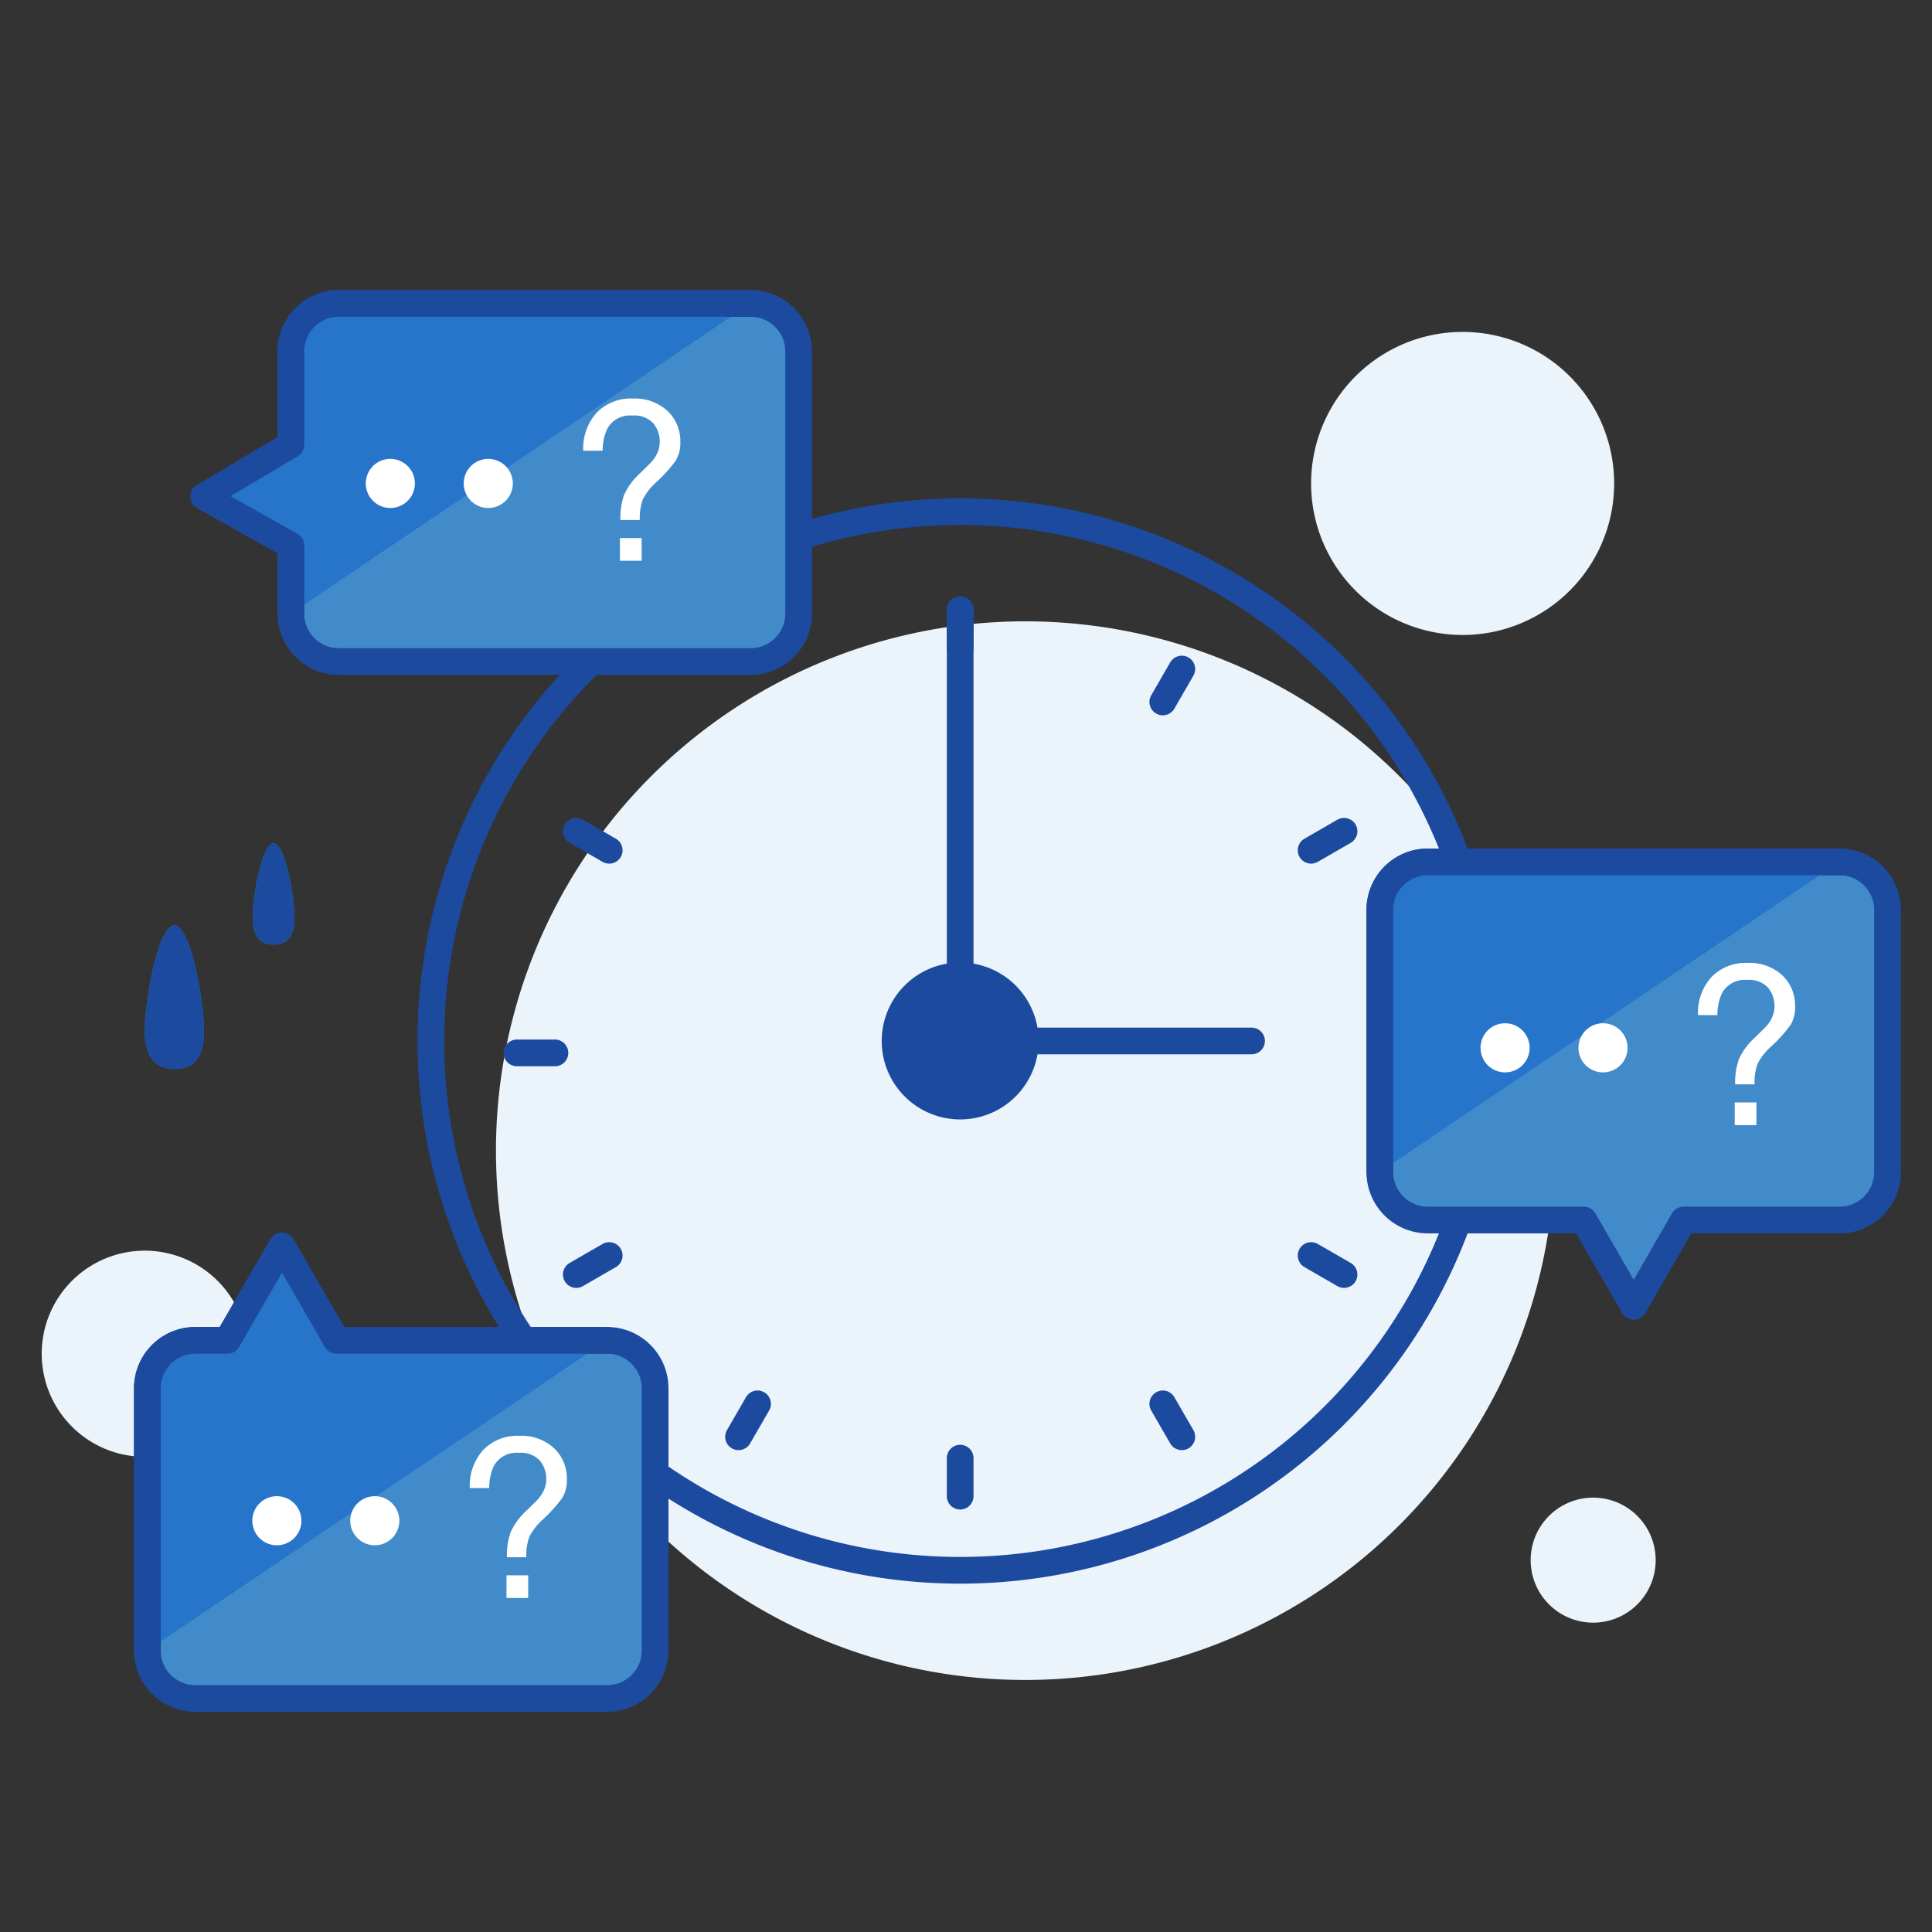 <svg xmlns="http://www.w3.org/2000/svg" width="217" height="217" viewBox="0 0 217 217">
  <rect x="0" y="0" width="217" height="217" fill="#333333" stroke="none"/>
  <g id="グループ_3131" data-name="グループ 3131" transform="translate(-1216 -432)">
    <g id="グループ_3128" data-name="グループ 3128">
      <path id="パス_2289" data-name="パス 2289" d="M904.61,132.239a59.452,59.452,0,1,0-59.453,59.453,59.453,59.453,0,0,0,59.453-59.453" transform="translate(486 429)" fill="#ebf4fa"/>
      <path id="パス_2290" data-name="パス 2290" d="M911.3,57.3a17.019,17.019,0,1,0-17.019,17.019A17.019,17.019,0,0,0,911.3,57.3" transform="translate(486 429)" fill="#ebf4fa"/>
      <path id="パス_2291" data-name="パス 2291" d="M757.835,155.049a11.575,11.575,0,1,0-11.575,11.575,11.575,11.575,0,0,0,11.575-11.575" transform="translate(486 429)" fill="#ebf4fa"/>
      <path id="パス_2292" data-name="パス 2292" d="M915.964,178.234a7.021,7.021,0,1,0-7.021,7.021,7.02,7.02,0,0,0,7.021-7.021" transform="translate(486 429)" fill="#ebf4fa"/>
      <path id="パス_2293" data-name="パス 2293" d="M897.3,119.921a59.452,59.452,0,1,0-59.453,59.453A59.453,59.453,0,0,0,897.3,119.921Z" transform="translate(486 429)" fill="none" stroke="#1c4a9e" stroke-linecap="round" stroke-linejoin="round" stroke-width="3"/>
      <path id="パス_2294" data-name="パス 2294" d="M845.158,119.921a7.313,7.313,0,1,0-7.312,7.312,7.312,7.312,0,0,0,7.312-7.312" transform="translate(486 429)" fill="#1c4a9e"/>
      <path id="パス_2295" data-name="パス 2295" d="M845.158,119.921a7.313,7.313,0,1,0-7.312,7.312A7.312,7.312,0,0,0,845.158,119.921Z" transform="translate(486 429)" fill="none" stroke="#1c4a9e" stroke-linecap="round" stroke-linejoin="round" stroke-width="3"/>
      <line id="線_1" data-name="線 1" y1="41.135" transform="translate(1323.845 500.474)" fill="#fff"/>
      <line id="線_2" data-name="線 2" y1="41.135" transform="translate(1323.845 500.474)" fill="none" stroke="#1c4a9e" stroke-linecap="round" stroke-linejoin="round" stroke-width="3"/>
      <line id="線_3" data-name="線 3" x2="25.415" transform="translate(1331.158 548.921)" fill="#fff"/>
      <line id="線_4" data-name="線 4" x2="25.415" transform="translate(1331.158 548.921)" fill="none" stroke="#1c4a9e" stroke-linecap="round" stroke-linejoin="round" stroke-width="3"/>
      <path id="パス_2296" data-name="パス 2296" d="M936.624,99.81H890.369a5.387,5.387,0,0,0-5.387,5.388v29.445a5.387,5.387,0,0,0,5.387,5.388h17.522l5.606,9.71,5.6-9.71h17.522a5.388,5.388,0,0,0,5.388-5.388V105.2a5.388,5.388,0,0,0-5.388-5.388" transform="translate(486 429)" fill="#428bca"/>
      <path id="パス_2297" data-name="パス 2297" d="M936.624,99.81H890.369a5.387,5.387,0,0,0-5.387,5.388v29.445a5.387,5.387,0,0,0,5.387,5.388h17.522l5.606,9.71,5.6-9.71h17.522a5.388,5.388,0,0,0,5.388-5.388V105.2A5.388,5.388,0,0,0,936.624,99.81Z" transform="translate(486 429)" fill="none" stroke="#1c4a9e" stroke-linecap="round" stroke-linejoin="round" stroke-width="3"/>
      <path id="パス_2298" data-name="パス 2298" d="M936.624,99.81H890.369a5.387,5.387,0,0,0-5.387,5.388v29.445" transform="translate(486 429)" fill="#2675ca"/>
      <path id="パス_2299" data-name="パス 2299" d="M936.624,99.81H890.369a5.387,5.387,0,0,0-5.387,5.388v29.445" transform="translate(486 429)" fill="none" stroke="#1c4a9e" stroke-linecap="round" stroke-linejoin="round" stroke-width="3"/>
      <path id="パス_2300" data-name="パス 2300" d="M901.806,120.69a2.758,2.758,0,1,0-2.758,2.758,2.758,2.758,0,0,0,2.758-2.758" transform="translate(486 429)" fill="#fff"/>
      <path id="パス_2301" data-name="パス 2301" d="M912.806,120.69a2.758,2.758,0,1,0-2.758,2.758,2.758,2.758,0,0,0,2.758-2.758" transform="translate(486 429)" fill="#fff"/>
      <path id="パス_2383" data-name="パス 2383" d="M6.035-2.546H8.471V0H6.035ZM1.91-12.352A6.005,6.005,0,0,1,3.4-16.605a5.319,5.319,0,0,1,4.1-1.61,5.378,5.378,0,0,1,3.862,1.377,4.64,4.64,0,0,1,1.451,3.519,3.764,3.764,0,0,1-.532,2.106,16.76,16.76,0,0,1-2.148,2.375A6.871,6.871,0,0,0,8.612-6.91a6.019,6.019,0,0,0-.349,2.332H6.084A7.935,7.935,0,0,1,6.5-7.4,7.6,7.6,0,0,1,8.324-9.854l.979-.967a4.052,4.052,0,0,0,.71-.869,3.11,3.11,0,0,0,.49-1.653,3.2,3.2,0,0,0-.716-2.081,2.883,2.883,0,0,0-2.369-.881,2.9,2.9,0,0,0-2.828,1.518,5.886,5.886,0,0,0-.5,2.436Z" transform="translate(1404.807 558.37)" fill="#fff"/>
      <path id="パス_2302" data-name="パス 2302" d="M814.313,37.079H768.058a5.387,5.387,0,0,0-5.387,5.388v10.5l-9.779,5.794,9.779,5.5v7.656a5.387,5.387,0,0,0,5.387,5.388h46.255a5.388,5.388,0,0,0,5.388-5.388V42.467a5.388,5.388,0,0,0-5.388-5.388" transform="translate(486 429)" fill="#428bca"/>
      <path id="パス_2303" data-name="パス 2303" d="M814.313,37.079H768.058a5.387,5.387,0,0,0-5.387,5.388v10.5l-9.779,5.794,9.779,5.5v7.656a5.387,5.387,0,0,0,5.387,5.388h46.255a5.388,5.388,0,0,0,5.388-5.388V42.467A5.388,5.388,0,0,0,814.313,37.079Z" transform="translate(486 429)" fill="none" stroke="#1c4a9e" stroke-linecap="round" stroke-linejoin="round" stroke-width="3"/>
      <path id="パス_2304" data-name="パス 2304" d="M814.313,37.079H768.058a5.387,5.387,0,0,0-5.387,5.388v10.5l-9.779,5.794,9.779,5.5v7.656" transform="translate(486 429)" fill="#2675ca"/>
      <path id="パス_2305" data-name="パス 2305" d="M814.313,37.079H768.058a5.387,5.387,0,0,0-5.387,5.388v10.5l-9.779,5.794,9.779,5.5v7.656" transform="translate(486 429)" fill="none" stroke="#1c4a9e" stroke-linecap="round" stroke-linejoin="round" stroke-width="3"/>
      <path id="パス_2306" data-name="パス 2306" d="M776.6,57.3a2.758,2.758,0,1,0-2.758,2.758A2.758,2.758,0,0,0,776.6,57.3" transform="translate(486 429)" fill="#fff"/>
      <path id="パス_2307" data-name="パス 2307" d="M787.6,57.3a2.758,2.758,0,1,0-2.758,2.758A2.758,2.758,0,0,0,787.6,57.3" transform="translate(486 429)" fill="#fff"/>
      <path id="パス_2382" data-name="パス 2382" d="M6.035-2.546H8.471V0H6.035ZM1.91-12.352A6.005,6.005,0,0,1,3.4-16.605a5.319,5.319,0,0,1,4.1-1.61,5.378,5.378,0,0,1,3.862,1.377,4.64,4.64,0,0,1,1.451,3.519,3.764,3.764,0,0,1-.532,2.106,16.76,16.76,0,0,1-2.148,2.375A6.871,6.871,0,0,0,8.612-6.91a6.019,6.019,0,0,0-.349,2.332H6.084A7.935,7.935,0,0,1,6.5-7.4,7.6,7.6,0,0,1,8.324-9.854l.979-.967a4.052,4.052,0,0,0,.71-.869,3.11,3.11,0,0,0,.49-1.653,3.2,3.2,0,0,0-.716-2.081,2.883,2.883,0,0,0-2.369-.881,2.9,2.9,0,0,0-2.828,1.518,5.886,5.886,0,0,0-.5,2.436Z" transform="translate(1279.598 494.981)" fill="#fff"/>
      <line id="線_5" data-name="線 5" y1="4.272" transform="translate(1323.845 595.776)" fill="#d6edf0"/>
      <line id="線_6" data-name="線 6" y1="4.272" transform="translate(1323.845 595.776)" fill="none" stroke="#1c4a9e" stroke-linecap="round" stroke-linejoin="round" stroke-width="3"/>
      <line id="線_7" data-name="線 7" y1="4.272" transform="translate(1323.845 500.474)" fill="#d6edf0"/>
      <line id="線_8" data-name="線 8" y1="4.272" transform="translate(1323.845 500.474)" fill="none" stroke="#1c4a9e" stroke-linecap="round" stroke-linejoin="round" stroke-width="3"/>
      <line id="線_9" data-name="線 9" x1="2.136" y1="3.7" transform="translate(1346.603 589.678)" fill="#d6edf0"/>
      <line id="線_10" data-name="線 10" x1="2.136" y1="3.7" transform="translate(1346.603 589.678)" fill="none" stroke="#1c4a9e" stroke-linecap="round" stroke-linejoin="round" stroke-width="3"/>
      <line id="線_11" data-name="線 11" x1="3.7" y1="2.136" transform="translate(1363.262 573.019)" fill="#d6edf0"/>
      <line id="線_12" data-name="線 12" x1="3.7" y1="2.136" transform="translate(1363.262 573.019)" fill="none" stroke="#1c4a9e" stroke-linecap="round" stroke-linejoin="round" stroke-width="3"/>
      <line id="線_13" data-name="線 13" x1="3.7" y1="2.136" transform="translate(1280.727 525.367)" fill="#d6edf0"/>
      <line id="線_14" data-name="線 14" x1="3.7" y1="2.136" transform="translate(1280.727 525.367)" fill="none" stroke="#1c4a9e" stroke-linecap="round" stroke-linejoin="round" stroke-width="3"/>
      <line id="線_15" data-name="線 15" x1="4.272" transform="translate(1274.058 550.261)" fill="#d6edf0"/>
      <line id="線_16" data-name="線 16" x1="4.272" transform="translate(1274.058 550.261)" fill="none" stroke="#1c4a9e" stroke-linecap="round" stroke-linejoin="round" stroke-width="3"/>
      <line id="線_17" data-name="線 17" x1="3.7" y2="2.136" transform="translate(1363.262 525.367)" fill="#d6edf0"/>
      <line id="線_18" data-name="線 18" x1="3.7" y2="2.136" transform="translate(1363.262 525.367)" fill="none" stroke="#1c4a9e" stroke-linecap="round" stroke-linejoin="round" stroke-width="3"/>
      <line id="線_19" data-name="線 19" x1="3.7" y2="2.136" transform="translate(1280.727 573.019)" fill="#d6edf0"/>
      <line id="線_20" data-name="線 20" x1="3.7" y2="2.136" transform="translate(1280.727 573.019)" fill="none" stroke="#1c4a9e" stroke-linecap="round" stroke-linejoin="round" stroke-width="3"/>
      <line id="線_21" data-name="線 21" x1="2.136" y2="3.7" transform="translate(1346.603 507.144)" fill="#d6edf0"/>
      <line id="線_22" data-name="線 22" x1="2.136" y2="3.7" transform="translate(1346.603 507.144)" fill="none" stroke="#1c4a9e" stroke-linecap="round" stroke-linejoin="round" stroke-width="3"/>
      <line id="線_23" data-name="線 23" x1="2.136" y2="3.7" transform="translate(1298.951 589.679)" fill="#d6edf0"/>
      <line id="線_24" data-name="線 24" x1="2.136" y2="3.7" transform="translate(1298.951 589.679)" fill="none" stroke="#1c4a9e" stroke-linecap="round" stroke-linejoin="round" stroke-width="3"/>
      <path id="パス_2308" data-name="パス 2308" d="M763.072,106.058c0-2.369-1.052-8.353-2.349-8.353s-2.35,5.984-2.35,8.353,1.092,3.038,2.389,3.038,2.31-.669,2.31-3.038" transform="translate(486 429)" fill="#008dd4"/>
      <path id="パス_2309" data-name="パス 2309" d="M752.914,118.768c0-3.354-1.49-11.827-3.327-11.827s-3.327,8.473-3.327,11.827,1.546,4.3,3.384,4.3,3.27-.947,3.27-4.3" transform="translate(486 429)" fill="#008dd4"/>
      <path id="パス_2310" data-name="パス 2310" d="M763.072,106.058c0-2.369-1.052-8.353-2.349-8.353s-2.35,5.984-2.35,8.353,1.092,3.038,2.389,3.038,2.31-.669,2.31-3.038" transform="translate(486 429)" fill="#1c4a9e"/>
      <path id="パス_2311" data-name="パス 2311" d="M752.914,118.768c0-3.354-1.49-11.827-3.327-11.827s-3.327,8.473-3.327,11.827,1.546,4.3,3.384,4.3,3.27-.947,3.27-4.3" transform="translate(486 429)" fill="#1c4a9e"/>
      <path id="パス_2374" data-name="パス 2374" d="M798.194,153.548h-30.4l-6.123-10.606-6.124,10.606h-3.608a5.387,5.387,0,0,0-5.387,5.388v29.445a5.387,5.387,0,0,0,5.387,5.388h46.255a5.388,5.388,0,0,0,5.388-5.388V158.936a5.388,5.388,0,0,0-5.388-5.388" transform="translate(486 429)" fill="#428bca"/>
      <path id="パス_2375" data-name="パス 2375" d="M798.194,153.548h-30.4l-6.123-10.606-6.124,10.606h-3.608a5.387,5.387,0,0,0-5.387,5.388v29.445a5.387,5.387,0,0,0,5.387,5.388h46.255a5.388,5.388,0,0,0,5.388-5.388V158.936A5.388,5.388,0,0,0,798.194,153.548Z" transform="translate(486 429)" fill="none" stroke="#1c4a9e" stroke-linecap="round" stroke-linejoin="round" stroke-width="3"/>
      <path id="パス_2376" data-name="パス 2376" d="M798.194,153.548h-30.4l-6.123-10.606-6.124,10.606h-3.608a5.387,5.387,0,0,0-5.387,5.388v29.445" transform="translate(486 429)" fill="#2675ca"/>
      <path id="パス_2377" data-name="パス 2377" d="M798.194,153.548h-30.4l-6.123-10.606-6.124,10.606h-3.608a5.387,5.387,0,0,0-5.387,5.388v29.445" transform="translate(486 429)" fill="none" stroke="#1c4a9e" stroke-linecap="round" stroke-linejoin="round" stroke-width="3"/>
      <path id="パス_2378" data-name="パス 2378" d="M763.855,173.806a2.757,2.757,0,1,0-2.758,2.758,2.758,2.758,0,0,0,2.758-2.758" transform="translate(486 429)" fill="#fff"/>
      <path id="パス_2379" data-name="パス 2379" d="M774.855,173.806a2.757,2.757,0,1,0-2.758,2.758,2.758,2.758,0,0,0,2.758-2.758" transform="translate(486 429)" fill="#fff"/>
      <path id="パス_2384" data-name="パス 2384" d="M6.035-2.546H8.471V0H6.035ZM1.91-12.352A6.005,6.005,0,0,1,3.4-16.605a5.319,5.319,0,0,1,4.1-1.61,5.378,5.378,0,0,1,3.862,1.377,4.64,4.64,0,0,1,1.451,3.519,3.764,3.764,0,0,1-.532,2.106,16.76,16.76,0,0,1-2.148,2.375A6.871,6.871,0,0,0,8.612-6.91a6.019,6.019,0,0,0-.349,2.332H6.084A7.935,7.935,0,0,1,6.5-7.4,7.6,7.6,0,0,1,8.324-9.854l.979-.967a4.052,4.052,0,0,0,.71-.869,3.11,3.11,0,0,0,.49-1.653,3.2,3.2,0,0,0-.716-2.081,2.883,2.883,0,0,0-2.369-.881,2.9,2.9,0,0,0-2.828,1.518,5.886,5.886,0,0,0-.5,2.436Z" transform="translate(1266.855 611.486)" fill="#fff"/>
    </g>
    <rect id="長方形_944" data-name="長方形 944" width="217" height="217" transform="translate(1216 432)" fill="none"/>
  </g>
</svg>
